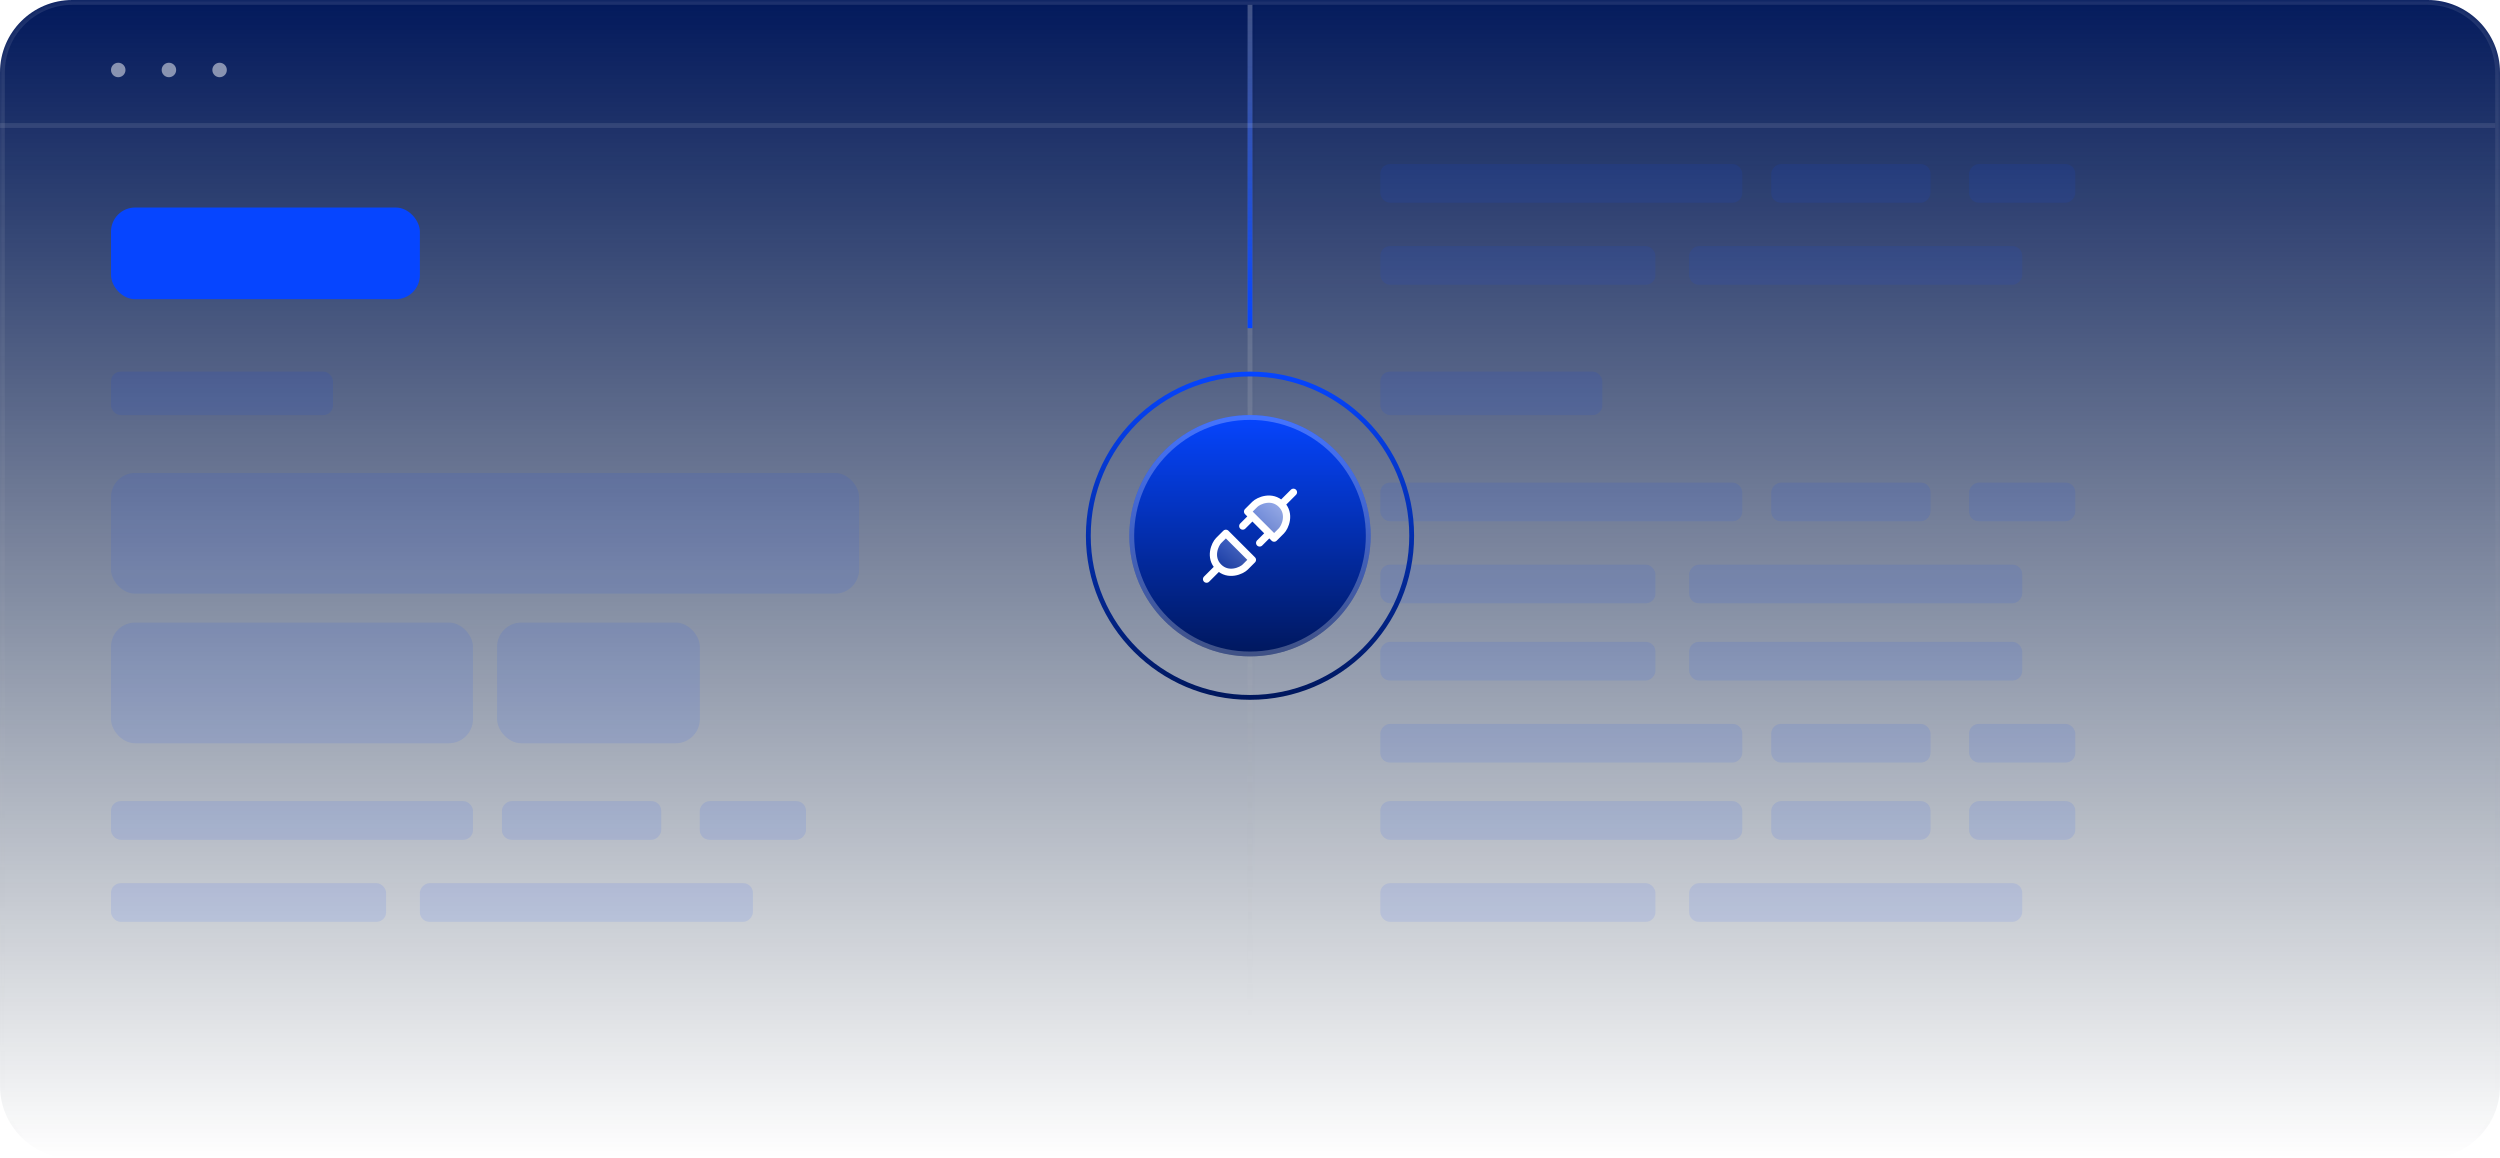 <svg width="518" height="240" viewBox="0 0 518 240" fill="none" xmlns="http://www.w3.org/2000/svg">
<mask id="path-1-inside-1_104_876" fill="white">
<path d="M0 15C0 6.716 6.716 0 15 0H503C511.284 0 518 6.716 518 15V225C518 233.284 511.284 240 503 240H15C6.716 240 0 233.284 0 225V15Z"/>
</mask>
<path d="M0 15C0 6.716 6.716 0 15 0H503C511.284 0 518 6.716 518 15V225C518 233.284 511.284 240 503 240H15C6.716 240 0 233.284 0 225V15Z" fill="url(#paint0_linear_104_876)"/>
<path d="M-1 15C-1 6.163 6.163 -1 15 -1H503C511.837 -1 519 6.163 519 15H517C517 7.268 510.732 1 503 1H15C7.268 1 1 7.268 1 15H-1ZM518 240H0H518ZM15 240C6.163 240 -1 232.837 -1 224V15C-1 6.163 6.163 -1 15 -1V1C7.268 1 1 7.268 1 15V225C1 233.284 7.268 240 15 240ZM503 -1C511.837 -1 519 6.163 519 15V224C519 232.837 511.837 240 503 240C510.732 240 517 233.284 517 225V15C517 7.268 510.732 1 503 1V-1Z" fill="url(#paint1_linear_104_876)" fill-opacity="0.1" mask="url(#path-1-inside-1_104_876)"/>
<path d="M259 1L259 212" stroke="url(#paint2_linear_104_876)" stroke-opacity="0.25"/>
<path d="M259 1L259 68" stroke="url(#paint3_linear_104_876)"/>
<path opacity="0.1" d="M0 26L517 26" stroke="white"/>
<circle opacity="0.5" cx="24.5" cy="14.5" r="1.5" fill="white"/>
<circle opacity="0.5" cx="35" cy="14.5" r="1.5" fill="white"/>
<circle opacity="0.5" cx="45.5" cy="14.5" r="1.5" fill="white"/>
<rect x="23" y="43" width="64" height="19" rx="5" fill="#0645FF"/>
<rect opacity="0.1" x="23" y="77" width="46" height="9" rx="2" fill="#0645FF"/>
<rect opacity="0.1" x="286" y="77" width="46" height="9" rx="2" fill="#0645FF"/>
<g opacity="0.1">
<rect x="23" y="98" width="155" height="25" rx="5" fill="#0645FF"/>
<rect x="23" y="129" width="75" height="25" rx="5" fill="#0645FF"/>
<rect x="103" y="129" width="42" height="25" rx="5" fill="#0645FF"/>
</g>
<g opacity="0.1">
<rect x="23" y="166" width="75" height="8" rx="2" fill="#0645FF"/>
<rect width="33" height="8" rx="2" transform="matrix(-1 0 0 1 137 166)" fill="#0645FF"/>
<rect width="22" height="8" rx="2" transform="matrix(-1 0 0 1 167 166)" fill="#0645FF"/>
<rect width="69" height="8" rx="2" transform="matrix(-1 0 0 1 156 183)" fill="#0645FF"/>
<rect x="23" y="183" width="57" height="8" rx="2" fill="#0645FF"/>
</g>
<g opacity="0.1">
<rect x="286" y="166" width="75" height="8" rx="2" fill="#0645FF"/>
<rect width="33" height="8" rx="2" transform="matrix(-1 0 0 1 400 166)" fill="#0645FF"/>
<rect width="22" height="8" rx="2" transform="matrix(-1 0 0 1 430 166)" fill="#0645FF"/>
<rect width="69" height="8" rx="2" transform="matrix(-1 0 0 1 419 183)" fill="#0645FF"/>
<rect x="286" y="183" width="57" height="8" rx="2" fill="#0645FF"/>
</g>
<g opacity="0.1">
<rect x="286" y="34" width="75" height="8" rx="2" fill="#0645FF"/>
<rect width="33" height="8" rx="2" transform="matrix(-1 0 0 1 400 34)" fill="#0645FF"/>
<rect width="22" height="8" rx="2" transform="matrix(-1 0 0 1 430 34)" fill="#0645FF"/>
<rect width="69" height="8" rx="2" transform="matrix(-1 0 0 1 419 51)" fill="#0645FF"/>
<rect x="286" y="51" width="57" height="8" rx="2" fill="#0645FF"/>
</g>
<g opacity="0.1">
<rect x="286" y="100" width="75" height="8" rx="2" fill="#0645FF"/>
<rect width="33" height="8" rx="2" transform="matrix(-1 0 0 1 400 100)" fill="#0645FF"/>
<rect width="22" height="8" rx="2" transform="matrix(-1 0 0 1 430 100)" fill="#0645FF"/>
<rect width="69" height="8" rx="2" transform="matrix(-1 0 0 1 419 117)" fill="#0645FF"/>
<rect x="286" y="117" width="57" height="8" rx="2" fill="#0645FF"/>
</g>
<g opacity="0.1">
<rect width="75" height="8" rx="2" transform="matrix(1 0 0 -1 286 158)" fill="#0645FF"/>
<rect x="400" y="158" width="33" height="8" rx="2" transform="rotate(-180 400 158)" fill="#0645FF"/>
<rect x="430" y="158" width="22" height="8" rx="2" transform="rotate(-180 430 158)" fill="#0645FF"/>
<rect x="419" y="141" width="69" height="8" rx="2" transform="rotate(-180 419 141)" fill="#0645FF"/>
<rect width="57" height="8" rx="2" transform="matrix(1 0 0 -1 286 141)" fill="#0645FF"/>
</g>
<g filter="url(#filter0_b_104_876)">
<path d="M260 1H507C512.523 1 517 5.477 517 11V208H260V1Z" fill="#D9D9D9" fill-opacity="0.01"/>
</g>
<circle cx="259" cy="111" r="33.5" stroke="url(#paint4_linear_104_876)"/>
<circle cx="259" cy="111" r="25" fill="url(#paint5_linear_104_876)"/>
<circle cx="259" cy="111" r="24.5" stroke="white" stroke-opacity="0.25"/>
<path d="M252.5 112L254 110.5L259.5 116L258 117.5C257.25 118.25 254.5 119.5 252.5 117.5C250.5 115.5 251.75 112.75 252.5 112ZM250 120L252.5 117.5L250 120ZM265.5 110L264 111.5L258.5 106L260 104.5C260.75 103.75 263.5 102.5 265.5 104.5C267.5 106.5 266.25 109.25 265.5 110ZM259.5 107L257.5 109L259.5 107ZM268 102L265.5 104.5L268 102ZM263 110.5L261 112.5L263 110.5Z" fill="url(#paint6_linear_104_876)"/>
<path d="M252.5 117.5C254.5 119.5 257.25 118.25 258 117.5L259.5 116L254 110.5L252.5 112C251.75 112.75 250.5 115.5 252.5 117.5ZM252.5 117.5L250 120M265.5 104.5C263.5 102.5 260.75 103.75 260 104.5L258.5 106L264 111.5L265.5 110C266.25 109.25 267.5 106.5 265.5 104.5ZM265.5 104.5L268 102M259.5 107L257.5 109M263 110.5L261 112.5" stroke="white" stroke-width="1.5" stroke-linecap="round" stroke-linejoin="round"/>
<defs>
<filter id="filter0_b_104_876" x="250" y="-9" width="277" height="227" filterUnits="userSpaceOnUse" color-interpolation-filters="sRGB">
<feFlood flood-opacity="0" result="BackgroundImageFix"/>
<feGaussianBlur in="BackgroundImageFix" stdDeviation="5"/>
<feComposite in2="SourceAlpha" operator="in" result="effect1_backgroundBlur_104_876"/>
<feBlend mode="normal" in="SourceGraphic" in2="effect1_backgroundBlur_104_876" result="shape"/>
</filter>
<linearGradient id="paint0_linear_104_876" x1="259" y1="0" x2="259" y2="240" gradientUnits="userSpaceOnUse">
<stop stop-color="#02195C"/>
<stop offset="1" stop-color="#001128" stop-opacity="0"/>
</linearGradient>
<linearGradient id="paint1_linear_104_876" x1="259" y1="0" x2="259" y2="240" gradientUnits="userSpaceOnUse">
<stop stop-color="white"/>
<stop offset="1" stop-color="#999999" stop-opacity="0"/>
</linearGradient>
<linearGradient id="paint2_linear_104_876" x1="259.5" y1="1" x2="259.5" y2="212" gradientUnits="userSpaceOnUse">
<stop stop-color="white"/>
<stop offset="1" stop-color="#999999" stop-opacity="0"/>
</linearGradient>
<linearGradient id="paint3_linear_104_876" x1="259.5" y1="1" x2="259.5" y2="68" gradientUnits="userSpaceOnUse">
<stop stop-color="#0645FF" stop-opacity="0"/>
<stop offset="1" stop-color="#0645FF"/>
</linearGradient>
<linearGradient id="paint4_linear_104_876" x1="259" y1="77" x2="259" y2="145" gradientUnits="userSpaceOnUse">
<stop stop-color="#0645FF"/>
<stop offset="1" stop-color="#00175C"/>
</linearGradient>
<linearGradient id="paint5_linear_104_876" x1="259" y1="86" x2="259" y2="136" gradientUnits="userSpaceOnUse">
<stop stop-color="#0645FF"/>
<stop offset="1" stop-color="#00175C"/>
</linearGradient>
<linearGradient id="paint6_linear_104_876" x1="276.5" y1="93.5" x2="250" y2="120" gradientUnits="userSpaceOnUse">
<stop stop-color="white"/>
<stop offset="1" stop-color="white" stop-opacity="0"/>
</linearGradient>
</defs>
</svg>
